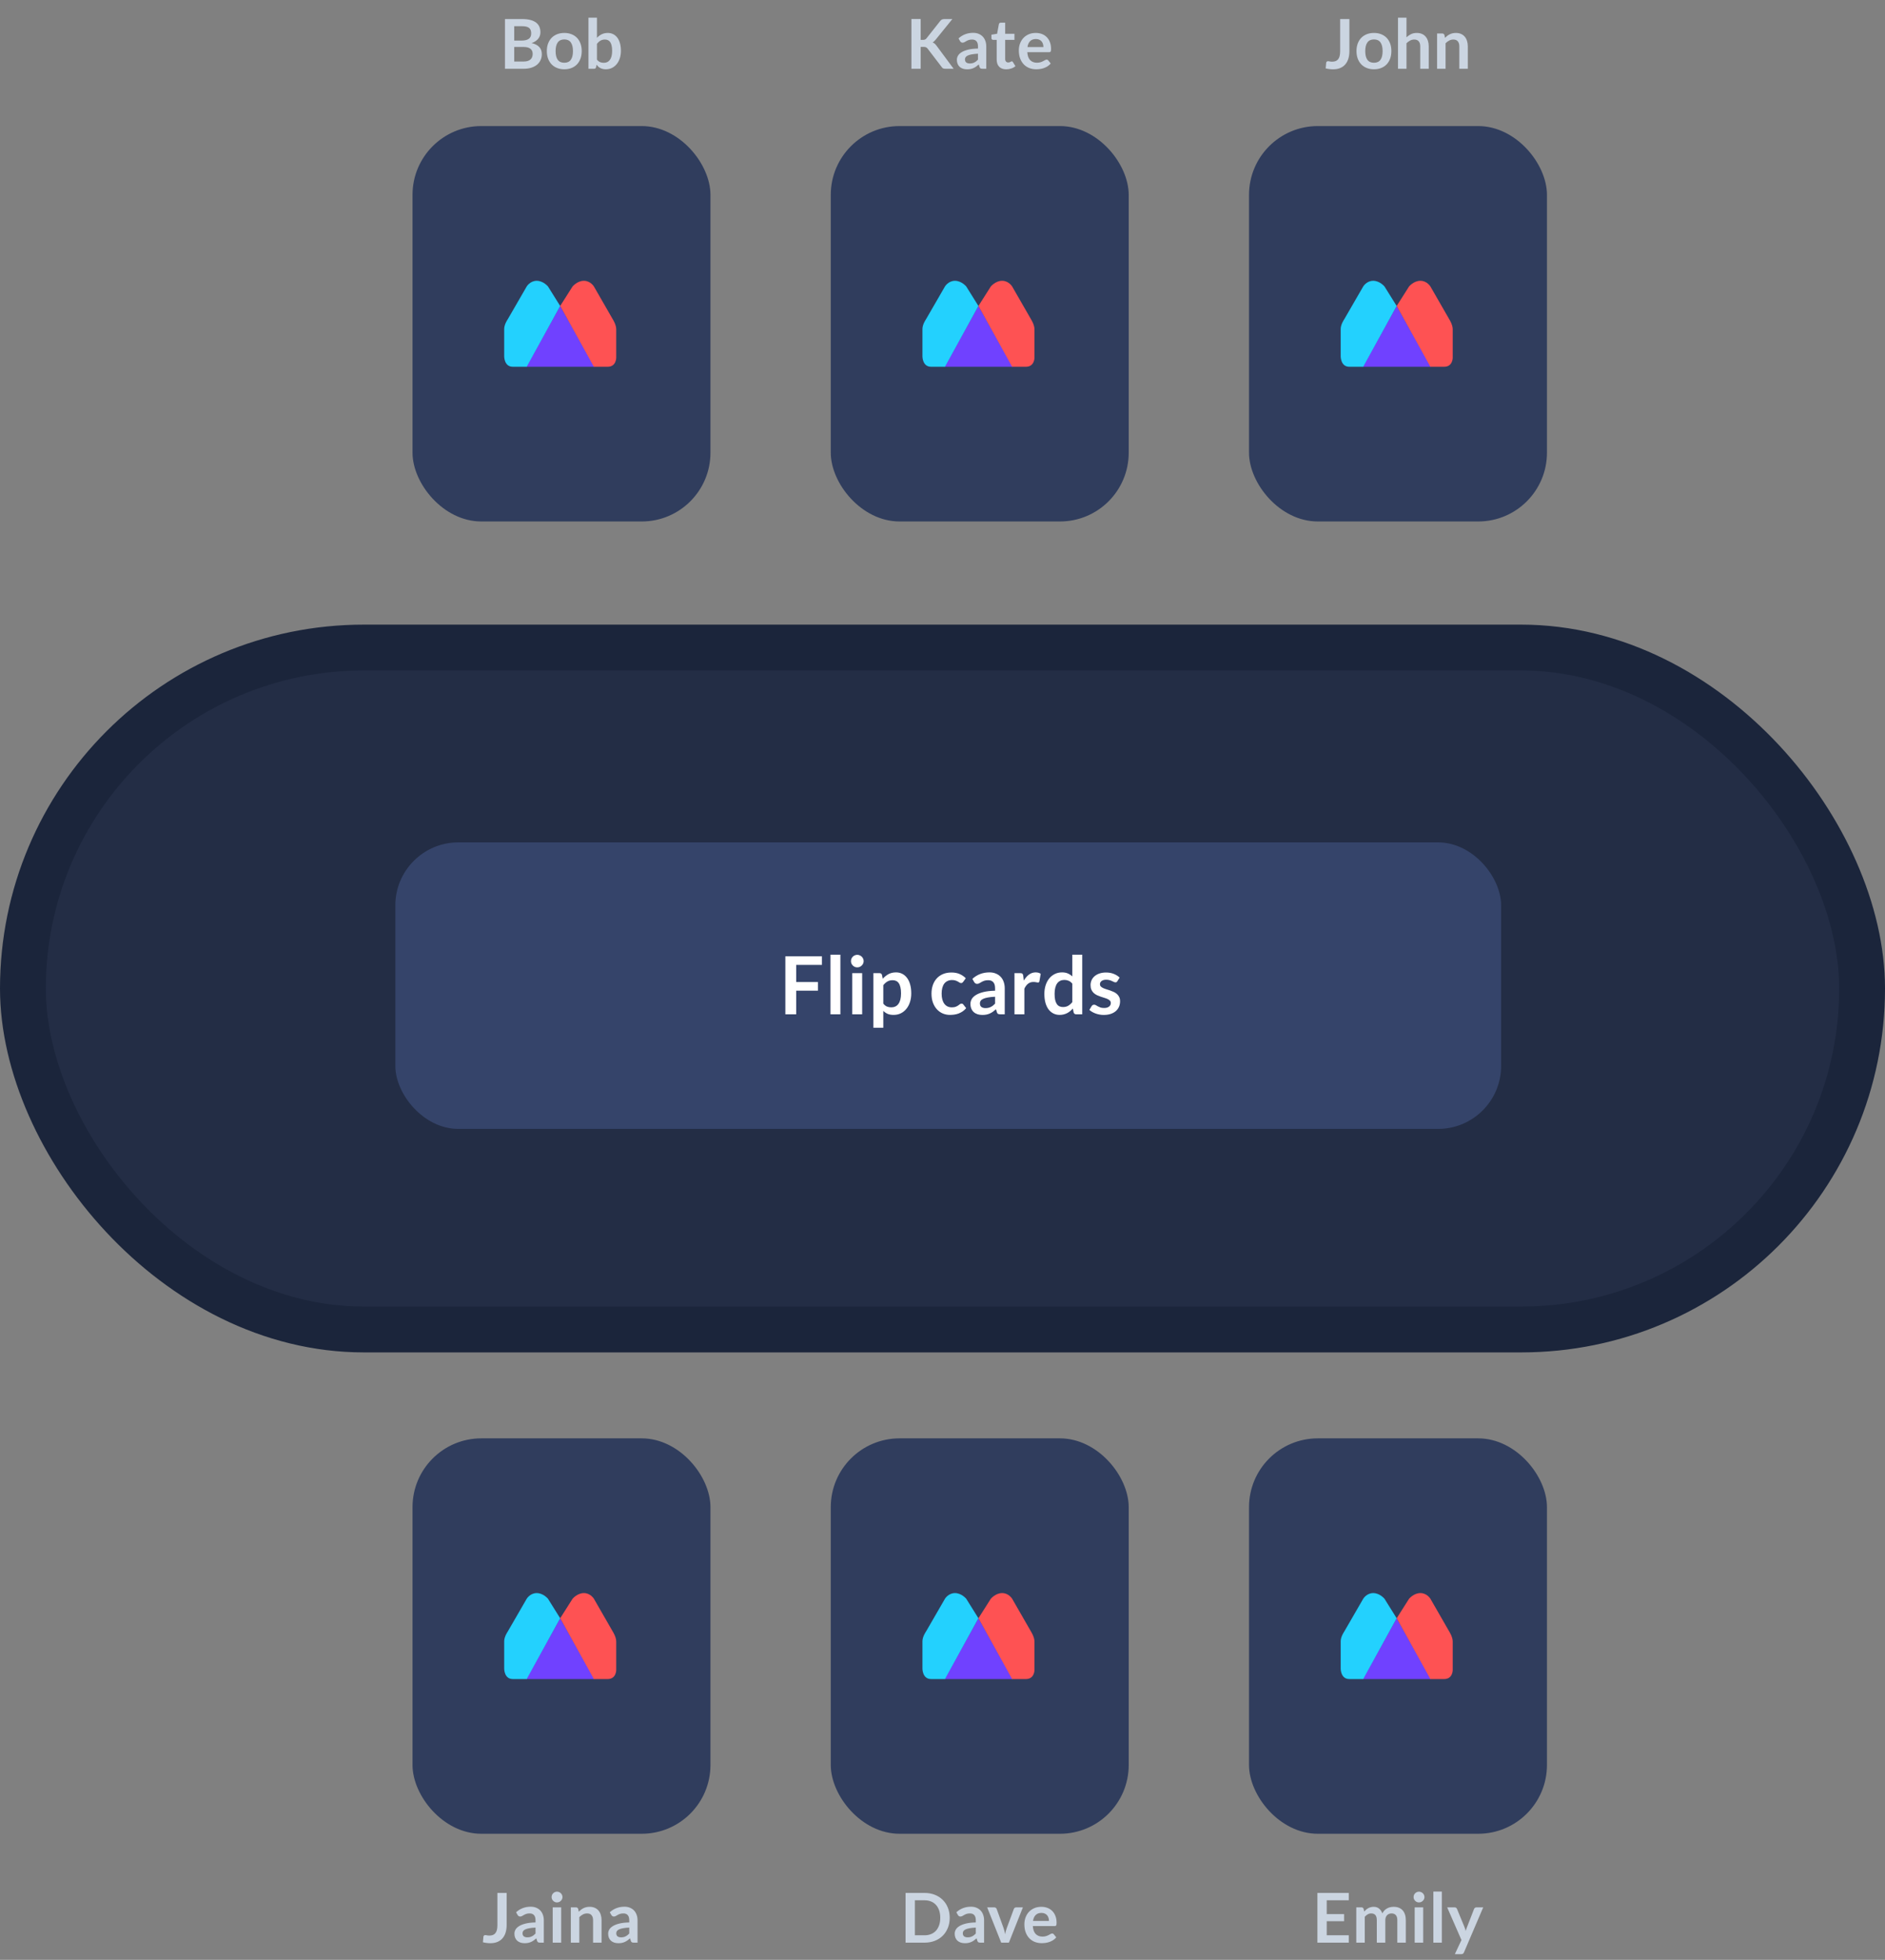 <svg width="329"
    height="342"
    viewBox="0 0 329 342"
    fill="none"
    xmlns="http://www.w3.org/2000/svg">
    <rect x="0" y="0" width="329" height="342" fill="#808080" stroke="none"/>
    <rect x="4"
        y="113"
        width="321"
        height="119"
        rx="59.5"
        fill="#232D45"
        stroke="#1B253B"
        stroke-width="8" />
    <rect x="72"
        y="22"
        width="52"
        height="69"
        rx="12"
        fill="#303D5D" />
    <path d="M97.772 53.395L103.733 64H91.865L97.772 53.395Z"
        fill="#7041FF" />
    <path d="M101.908 49C103.068 49 103.661 49.995 103.661 49.995L106.962 55.737C106.962 55.737 107.552 56.653 107.552 57.45C107.552 58.032 107.552 62.448 107.552 62.448C107.552 62.448 107.552 64 106.068 64C104.585 64 103.651 64 103.651 64L97.772 53.393L99.928 49.995C99.928 49.995 100.748 49 101.908 49Z"
        fill="#FE5253" />
    <path d="M93.674 49C92.52 49 91.93 49.99 91.93 49.99L88.626 55.703C88.626 55.703 88 56.595 88 57.389C88 58.556 88 62.214 88 62.214C88 62.214 88 64 89.489 64C90.977 64 91.93 64 91.93 64L97.772 53.396L95.644 49.99C95.644 49.99 94.829 49 93.674 49Z"
        fill="#23D1FE" />
    <path d="M88.136 12V3.324H91.13C91.698 3.324 92.182 3.378 92.582 3.486C92.986 3.594 93.316 3.748 93.572 3.948C93.832 4.148 94.022 4.39 94.142 4.674C94.262 4.958 94.322 5.278 94.322 5.634C94.322 5.838 94.292 6.034 94.232 6.222C94.172 6.406 94.078 6.58 93.95 6.744C93.826 6.904 93.666 7.05 93.47 7.182C93.278 7.314 93.048 7.426 92.78 7.518C93.972 7.786 94.568 8.43 94.568 9.45C94.568 9.818 94.498 10.158 94.358 10.47C94.218 10.782 94.014 11.052 93.746 11.28C93.478 11.504 93.148 11.68 92.756 11.808C92.364 11.936 91.916 12 91.412 12H88.136ZM89.75 8.196V10.74H91.388C91.688 10.74 91.938 10.704 92.138 10.632C92.342 10.56 92.504 10.464 92.624 10.344C92.748 10.224 92.836 10.084 92.888 9.924C92.944 9.764 92.972 9.594 92.972 9.414C92.972 9.226 92.942 9.058 92.882 8.91C92.822 8.758 92.728 8.63 92.6 8.526C92.472 8.418 92.308 8.336 92.108 8.28C91.908 8.224 91.666 8.196 91.382 8.196H89.75ZM89.75 7.08H91.04C91.588 7.08 92.004 6.98 92.288 6.78C92.572 6.58 92.714 6.262 92.714 5.826C92.714 5.374 92.586 5.052 92.33 4.86C92.074 4.668 91.674 4.572 91.13 4.572H89.75V7.08ZM98.496 5.748C98.956 5.748 99.372 5.822 99.744 5.97C100.12 6.118 100.44 6.328 100.704 6.6C100.968 6.872 101.172 7.204 101.316 7.596C101.46 7.988 101.532 8.426 101.532 8.91C101.532 9.398 101.46 9.838 101.316 10.23C101.172 10.622 100.968 10.956 100.704 11.232C100.44 11.508 100.12 11.72 99.744 11.868C99.372 12.016 98.956 12.09 98.496 12.09C98.036 12.09 97.618 12.016 97.242 11.868C96.866 11.72 96.544 11.508 96.276 11.232C96.012 10.956 95.806 10.622 95.658 10.23C95.514 9.838 95.442 9.398 95.442 8.91C95.442 8.426 95.514 7.988 95.658 7.596C95.806 7.204 96.012 6.872 96.276 6.6C96.544 6.328 96.866 6.118 97.242 5.97C97.618 5.822 98.036 5.748 98.496 5.748ZM98.496 10.95C99.008 10.95 99.386 10.778 99.63 10.434C99.878 10.09 100.002 9.586 100.002 8.922C100.002 8.258 99.878 7.752 99.63 7.404C99.386 7.056 99.008 6.882 98.496 6.882C97.976 6.882 97.592 7.058 97.344 7.41C97.096 7.758 96.972 8.262 96.972 8.922C96.972 9.582 97.096 10.086 97.344 10.434C97.592 10.778 97.976 10.95 98.496 10.95ZM102.706 12V3.084H104.188V6.6C104.432 6.34 104.708 6.134 105.016 5.982C105.324 5.826 105.684 5.748 106.096 5.748C106.432 5.748 106.738 5.818 107.014 5.958C107.294 6.094 107.534 6.294 107.734 6.558C107.938 6.822 108.094 7.148 108.202 7.536C108.314 7.924 108.37 8.37 108.37 8.874C108.37 9.334 108.308 9.76 108.184 10.152C108.06 10.544 107.882 10.884 107.65 11.172C107.422 11.46 107.144 11.686 106.816 11.85C106.492 12.01 106.128 12.09 105.724 12.09C105.536 12.09 105.364 12.07 105.208 12.03C105.052 11.994 104.91 11.942 104.782 11.874C104.654 11.806 104.534 11.724 104.422 11.628C104.314 11.528 104.21 11.418 104.11 11.298L104.044 11.712C104.02 11.816 103.978 11.89 103.918 11.934C103.862 11.978 103.784 12 103.684 12H102.706ZM105.586 6.9C105.278 6.9 105.014 6.966 104.794 7.098C104.578 7.226 104.376 7.408 104.188 7.644V10.404C104.356 10.612 104.538 10.758 104.734 10.842C104.934 10.922 105.15 10.962 105.382 10.962C105.606 10.962 105.808 10.92 105.988 10.836C106.168 10.752 106.32 10.624 106.444 10.452C106.572 10.28 106.67 10.064 106.738 9.804C106.806 9.54 106.84 9.23 106.84 8.874C106.84 8.514 106.81 8.21 106.75 7.962C106.694 7.71 106.612 7.506 106.504 7.35C106.396 7.194 106.264 7.08 106.108 7.008C105.956 6.936 105.782 6.9 105.586 6.9Z"
        fill="#CBD5E1" />
    <rect x="145"
        y="22"
        width="52"
        height="69"
        rx="12"
        fill="#303D5D" />
    <path d="M170.772 53.395L176.733 64H164.865L170.772 53.395Z"
        fill="#7041FF" />
    <path d="M174.908 49C176.068 49 176.661 49.995 176.661 49.995L179.962 55.737C179.962 55.737 180.552 56.653 180.552 57.45C180.552 58.032 180.552 62.448 180.552 62.448C180.552 62.448 180.552 64 179.068 64C177.585 64 176.651 64 176.651 64L170.771 53.393L172.928 49.995C172.928 49.995 173.748 49 174.908 49Z"
        fill="#FE5253" />
    <path d="M166.675 49C165.52 49 164.93 49.99 164.93 49.99L161.626 55.703C161.626 55.703 161 56.595 161 57.389C161 58.556 161 62.214 161 62.214C161 62.214 161 64 162.489 64C163.977 64 164.93 64 164.93 64L170.771 53.396L168.644 49.99C168.644 49.99 167.829 49 166.675 49Z"
        fill="#23D1FE" />
    <path d="M160.689 6.96H161.067C161.219 6.96 161.345 6.94 161.445 6.9C161.545 6.856 161.631 6.788 161.703 6.696L164.097 3.666C164.197 3.538 164.301 3.45 164.409 3.402C164.521 3.35 164.661 3.324 164.829 3.324H166.221L163.299 6.93C163.207 7.042 163.119 7.136 163.035 7.212C162.951 7.288 162.861 7.35 162.765 7.398C162.897 7.446 163.015 7.514 163.119 7.602C163.227 7.69 163.331 7.802 163.431 7.938L166.443 12H165.015C164.823 12 164.679 11.974 164.583 11.922C164.491 11.866 164.413 11.786 164.349 11.682L161.895 8.478C161.815 8.374 161.725 8.3 161.625 8.256C161.525 8.208 161.383 8.184 161.199 8.184H160.689V12H159.075V3.318H160.689V6.96ZM172.139 12H171.473C171.333 12 171.223 11.98 171.143 11.94C171.063 11.896 171.003 11.81 170.963 11.682L170.831 11.244C170.675 11.384 170.521 11.508 170.369 11.616C170.221 11.72 170.067 11.808 169.907 11.88C169.747 11.952 169.577 12.006 169.397 12.042C169.217 12.078 169.017 12.096 168.797 12.096C168.537 12.096 168.297 12.062 168.077 11.994C167.857 11.922 167.667 11.816 167.507 11.676C167.351 11.536 167.229 11.362 167.141 11.154C167.053 10.946 167.009 10.704 167.009 10.428C167.009 10.196 167.069 9.968 167.189 9.744C167.313 9.516 167.517 9.312 167.801 9.132C168.085 8.948 168.463 8.796 168.935 8.676C169.407 8.556 169.993 8.488 170.693 8.472V8.112C170.693 7.7 170.605 7.396 170.429 7.2C170.257 7 170.005 6.9 169.673 6.9C169.433 6.9 169.233 6.928 169.073 6.984C168.913 7.04 168.773 7.104 168.653 7.176C168.537 7.244 168.429 7.306 168.329 7.362C168.229 7.418 168.119 7.446 167.999 7.446C167.899 7.446 167.813 7.42 167.741 7.368C167.669 7.316 167.611 7.252 167.567 7.176L167.297 6.702C168.005 6.054 168.859 5.73 169.859 5.73C170.219 5.73 170.539 5.79 170.819 5.91C171.103 6.026 171.343 6.19 171.539 6.402C171.735 6.61 171.883 6.86 171.983 7.152C172.087 7.444 172.139 7.764 172.139 8.112V12ZM169.259 11.076C169.411 11.076 169.551 11.062 169.679 11.034C169.807 11.006 169.927 10.964 170.039 10.908C170.155 10.852 170.265 10.784 170.369 10.704C170.477 10.62 170.585 10.522 170.693 10.41V9.372C170.261 9.392 169.899 9.43 169.607 9.486C169.319 9.538 169.087 9.606 168.911 9.69C168.735 9.774 168.609 9.872 168.533 9.984C168.461 10.096 168.425 10.218 168.425 10.35C168.425 10.61 168.501 10.796 168.653 10.908C168.809 11.02 169.011 11.076 169.259 11.076ZM175.619 12.096C175.087 12.096 174.677 11.946 174.389 11.646C174.101 11.342 173.957 10.924 173.957 10.392V6.954H173.333C173.253 6.954 173.183 6.928 173.123 6.876C173.067 6.824 173.039 6.746 173.039 6.642V6.054L174.029 5.892L174.341 4.212C174.357 4.132 174.393 4.07 174.449 4.026C174.509 3.982 174.583 3.96 174.671 3.96H175.439V5.898H177.059V6.954H175.439V10.29C175.439 10.482 175.487 10.632 175.583 10.74C175.679 10.848 175.807 10.902 175.967 10.902C176.059 10.902 176.135 10.892 176.195 10.872C176.259 10.848 176.313 10.824 176.357 10.8C176.405 10.776 176.447 10.754 176.483 10.734C176.519 10.71 176.555 10.698 176.591 10.698C176.635 10.698 176.671 10.71 176.699 10.734C176.727 10.754 176.757 10.786 176.789 10.83L177.233 11.55C177.017 11.73 176.769 11.866 176.489 11.958C176.209 12.05 175.919 12.096 175.619 12.096ZM180.781 5.748C181.169 5.748 181.525 5.81 181.849 5.934C182.177 6.058 182.459 6.24 182.695 6.48C182.931 6.716 183.115 7.008 183.247 7.356C183.379 7.7 183.445 8.094 183.445 8.538C183.445 8.65 183.439 8.744 183.427 8.82C183.419 8.892 183.401 8.95 183.373 8.994C183.349 9.034 183.315 9.064 183.271 9.084C183.227 9.1 183.171 9.108 183.103 9.108H179.299C179.343 9.74 179.513 10.204 179.809 10.5C180.105 10.796 180.497 10.944 180.985 10.944C181.225 10.944 181.431 10.916 181.603 10.86C181.779 10.804 181.931 10.742 182.059 10.674C182.191 10.606 182.305 10.544 182.401 10.488C182.501 10.432 182.597 10.404 182.689 10.404C182.749 10.404 182.801 10.416 182.845 10.44C182.889 10.464 182.927 10.498 182.959 10.542L183.391 11.082C183.227 11.274 183.043 11.436 182.839 11.568C182.635 11.696 182.421 11.8 182.197 11.88C181.977 11.956 181.751 12.01 181.519 12.042C181.291 12.074 181.069 12.09 180.853 12.09C180.425 12.09 180.027 12.02 179.659 11.88C179.291 11.736 178.971 11.526 178.699 11.25C178.427 10.97 178.213 10.626 178.057 10.218C177.901 9.806 177.823 9.33 177.823 8.79C177.823 8.37 177.891 7.976 178.027 7.608C178.163 7.236 178.357 6.914 178.609 6.642C178.865 6.366 179.175 6.148 179.539 5.988C179.907 5.828 180.321 5.748 180.781 5.748ZM180.811 6.81C180.379 6.81 180.041 6.932 179.797 7.176C179.553 7.42 179.397 7.766 179.329 8.214H182.113C182.113 8.022 182.087 7.842 182.035 7.674C181.983 7.502 181.903 7.352 181.795 7.224C181.687 7.096 181.551 6.996 181.387 6.924C181.223 6.848 181.031 6.81 180.811 6.81Z"
        fill="#CBD5E1" />
    <rect x="218"
        y="22"
        width="52"
        height="69"
        rx="12"
        fill="#303D5D" />
    <path d="M243.772 53.395L249.733 64H237.865L243.772 53.395Z"
        fill="#7041FF" />
    <path d="M247.908 49C249.068 49 249.661 49.995 249.661 49.995L252.962 55.737C252.962 55.737 253.552 56.653 253.552 57.45C253.552 58.032 253.552 62.448 253.552 62.448C253.552 62.448 253.552 64 252.068 64C250.585 64 249.651 64 249.651 64L243.771 53.393L245.928 49.995C245.928 49.995 246.748 49 247.908 49Z"
        fill="#FE5253" />
    <path d="M239.675 49C238.52 49 237.93 49.99 237.93 49.99L234.626 55.703C234.626 55.703 234 56.595 234 57.389C234 58.556 234 62.214 234 62.214C234 62.214 234 64 235.489 64C236.977 64 237.93 64 237.93 64L243.771 53.396L241.644 49.99C241.644 49.99 240.829 49 239.675 49Z"
        fill="#23D1FE" />
    <path d="M235.518 8.916C235.518 9.404 235.458 9.844 235.338 10.236C235.218 10.628 235.038 10.962 234.798 11.238C234.562 11.514 234.266 11.726 233.91 11.874C233.554 12.022 233.14 12.096 232.668 12.096C232.452 12.096 232.24 12.082 232.032 12.054C231.824 12.03 231.606 11.99 231.378 11.934L231.462 10.974C231.47 10.886 231.502 10.816 231.558 10.764C231.618 10.708 231.704 10.68 231.816 10.68C231.884 10.68 231.972 10.694 232.08 10.722C232.192 10.75 232.332 10.764 232.5 10.764C232.728 10.764 232.93 10.732 233.106 10.668C233.282 10.6 233.428 10.494 233.544 10.35C233.664 10.206 233.754 10.02 233.814 9.792C233.874 9.56 233.904 9.28 233.904 8.952V3.324H235.518V8.916ZM239.809 5.748C240.269 5.748 240.685 5.822 241.057 5.97C241.433 6.118 241.753 6.328 242.017 6.6C242.281 6.872 242.485 7.204 242.629 7.596C242.773 7.988 242.845 8.426 242.845 8.91C242.845 9.398 242.773 9.838 242.629 10.23C242.485 10.622 242.281 10.956 242.017 11.232C241.753 11.508 241.433 11.72 241.057 11.868C240.685 12.016 240.269 12.09 239.809 12.09C239.349 12.09 238.931 12.016 238.555 11.868C238.179 11.72 237.857 11.508 237.589 11.232C237.325 10.956 237.119 10.622 236.971 10.23C236.827 9.838 236.755 9.398 236.755 8.91C236.755 8.426 236.827 7.988 236.971 7.596C237.119 7.204 237.325 6.872 237.589 6.6C237.857 6.328 238.179 6.118 238.555 5.97C238.931 5.822 239.349 5.748 239.809 5.748ZM239.809 10.95C240.321 10.95 240.699 10.778 240.943 10.434C241.191 10.09 241.315 9.586 241.315 8.922C241.315 8.258 241.191 7.752 240.943 7.404C240.699 7.056 240.321 6.882 239.809 6.882C239.289 6.882 238.905 7.058 238.657 7.41C238.409 7.758 238.285 8.262 238.285 8.922C238.285 9.582 238.409 10.086 238.657 10.434C238.905 10.778 239.289 10.95 239.809 10.95ZM244.001 12V3.084H245.483V6.51C245.723 6.282 245.987 6.098 246.275 5.958C246.563 5.818 246.901 5.748 247.289 5.748C247.625 5.748 247.923 5.806 248.183 5.922C248.443 6.034 248.659 6.194 248.831 6.402C249.007 6.606 249.139 6.852 249.227 7.14C249.319 7.424 249.365 7.738 249.365 8.082V12H247.883V8.082C247.883 7.706 247.795 7.416 247.619 7.212C247.447 7.004 247.187 6.9 246.839 6.9C246.583 6.9 246.343 6.958 246.119 7.074C245.895 7.19 245.683 7.348 245.483 7.548V12H244.001ZM250.821 12V5.844H251.727C251.919 5.844 252.045 5.934 252.105 6.114L252.207 6.6C252.331 6.472 252.461 6.356 252.597 6.252C252.737 6.148 252.883 6.058 253.035 5.982C253.191 5.906 253.357 5.848 253.533 5.808C253.709 5.768 253.901 5.748 254.109 5.748C254.445 5.748 254.743 5.806 255.003 5.922C255.263 6.034 255.479 6.194 255.651 6.402C255.827 6.606 255.959 6.852 256.047 7.14C256.139 7.424 256.185 7.738 256.185 8.082V12H254.703V8.082C254.703 7.706 254.615 7.416 254.439 7.212C254.267 7.004 254.007 6.9 253.659 6.9C253.403 6.9 253.163 6.958 252.939 7.074C252.715 7.19 252.503 7.348 252.303 7.548V12H250.821Z"
        fill="#CBD5E1" />
    <rect x="72"
        y="251"
        width="52"
        height="69"
        rx="12"
        fill="#303D5D" />
    <path d="M97.772 282.396L103.733 293H91.865L97.772 282.396Z"
        fill="#7041FF" />
    <path d="M101.908 278C103.068 278 103.661 278.995 103.661 278.995L106.962 284.737C106.962 284.737 107.552 285.653 107.552 286.45C107.552 287.032 107.552 291.448 107.552 291.448C107.552 291.448 107.552 293 106.068 293C104.585 293 103.651 293 103.651 293L97.772 282.393L99.928 278.995C99.928 278.995 100.748 278 101.908 278Z"
        fill="#FE5253" />
    <path d="M93.674 278C92.52 278 91.93 278.99 91.93 278.99L88.626 284.703C88.626 284.703 88 285.595 88 286.389C88 287.556 88 291.214 88 291.214C88 291.214 88 293 89.489 293C90.977 293 91.93 293 91.93 293L97.772 282.396L95.644 278.99C95.644 278.99 94.829 278 93.674 278Z"
        fill="#23D1FE" />
    <path d="M88.428 335.916C88.428 336.404 88.368 336.844 88.249 337.236C88.129 337.628 87.948 337.962 87.709 338.238C87.472 338.514 87.177 338.726 86.82 338.874C86.465 339.022 86.05 339.096 85.579 339.096C85.362 339.096 85.15 339.082 84.942 339.054C84.734 339.03 84.516 338.99 84.288 338.934L84.373 337.974C84.38 337.886 84.412 337.816 84.469 337.764C84.528 337.708 84.615 337.68 84.727 337.68C84.794 337.68 84.882 337.694 84.99 337.722C85.103 337.75 85.243 337.764 85.41 337.764C85.638 337.764 85.841 337.732 86.016 337.668C86.192 337.6 86.338 337.494 86.454 337.35C86.575 337.206 86.665 337.02 86.725 336.792C86.784 336.56 86.814 336.28 86.814 335.952V330.324H88.428V335.916ZM94.915 339H94.249C94.109 339 93.999 338.98 93.919 338.94C93.839 338.896 93.779 338.81 93.739 338.682L93.607 338.244C93.451 338.384 93.297 338.508 93.145 338.616C92.997 338.72 92.843 338.808 92.683 338.88C92.523 338.952 92.353 339.006 92.173 339.042C91.993 339.078 91.793 339.096 91.573 339.096C91.313 339.096 91.073 339.062 90.853 338.994C90.633 338.922 90.443 338.816 90.283 338.676C90.127 338.536 90.005 338.362 89.917 338.154C89.829 337.946 89.785 337.704 89.785 337.428C89.785 337.196 89.845 336.968 89.965 336.744C90.089 336.516 90.293 336.312 90.577 336.132C90.861 335.948 91.239 335.796 91.711 335.676C92.183 335.556 92.769 335.488 93.469 335.472V335.112C93.469 334.7 93.381 334.396 93.205 334.2C93.033 334 92.781 333.9 92.449 333.9C92.209 333.9 92.009 333.928 91.849 333.984C91.689 334.04 91.549 334.104 91.429 334.176C91.313 334.244 91.205 334.306 91.105 334.362C91.005 334.418 90.895 334.446 90.775 334.446C90.675 334.446 90.589 334.42 90.517 334.368C90.445 334.316 90.387 334.252 90.343 334.176L90.073 333.702C90.781 333.054 91.635 332.73 92.635 332.73C92.995 332.73 93.315 332.79 93.595 332.91C93.879 333.026 94.119 333.19 94.315 333.402C94.511 333.61 94.659 333.86 94.759 334.152C94.863 334.444 94.915 334.764 94.915 335.112V339ZM92.035 338.076C92.187 338.076 92.327 338.062 92.455 338.034C92.583 338.006 92.703 337.964 92.815 337.908C92.931 337.852 93.041 337.784 93.145 337.704C93.253 337.62 93.361 337.522 93.469 337.41V336.372C93.037 336.392 92.675 336.43 92.383 336.486C92.095 336.538 91.863 336.606 91.687 336.69C91.511 336.774 91.385 336.872 91.309 336.984C91.237 337.096 91.201 337.218 91.201 337.35C91.201 337.61 91.277 337.796 91.429 337.908C91.585 338.02 91.787 338.076 92.035 338.076ZM97.95 332.844V339H96.468V332.844H97.95ZM98.172 331.05C98.172 331.178 98.146 331.298 98.094 331.41C98.042 331.522 97.972 331.62 97.884 331.704C97.8 331.788 97.7 331.856 97.584 331.908C97.468 331.956 97.344 331.98 97.212 331.98C97.084 331.98 96.962 331.956 96.846 331.908C96.734 331.856 96.636 331.788 96.552 331.704C96.468 331.62 96.4 331.522 96.348 331.41C96.3 331.298 96.276 331.178 96.276 331.05C96.276 330.918 96.3 330.794 96.348 330.678C96.4 330.562 96.468 330.462 96.552 330.378C96.636 330.294 96.734 330.228 96.846 330.18C96.962 330.128 97.084 330.102 97.212 330.102C97.344 330.102 97.468 330.128 97.584 330.18C97.7 330.228 97.8 330.294 97.884 330.378C97.972 330.462 98.042 330.562 98.094 330.678C98.146 330.794 98.172 330.918 98.172 331.05ZM99.63 339V332.844H100.536C100.728 332.844 100.854 332.934 100.914 333.114L101.016 333.6C101.14 333.472 101.27 333.356 101.406 333.252C101.546 333.148 101.692 333.058 101.844 332.982C102 332.906 102.166 332.848 102.342 332.808C102.518 332.768 102.71 332.748 102.918 332.748C103.254 332.748 103.552 332.806 103.812 332.922C104.072 333.034 104.288 333.194 104.46 333.402C104.636 333.606 104.768 333.852 104.856 334.14C104.948 334.424 104.994 334.738 104.994 335.082V339H103.512V335.082C103.512 334.706 103.424 334.416 103.248 334.212C103.076 334.004 102.816 333.9 102.468 333.9C102.212 333.9 101.972 333.958 101.748 334.074C101.524 334.19 101.312 334.348 101.112 334.548V339H99.63ZM111.274 339H110.608C110.468 339 110.358 338.98 110.278 338.94C110.198 338.896 110.138 338.81 110.098 338.682L109.966 338.244C109.81 338.384 109.656 338.508 109.504 338.616C109.356 338.72 109.202 338.808 109.042 338.88C108.882 338.952 108.712 339.006 108.532 339.042C108.352 339.078 108.152 339.096 107.932 339.096C107.672 339.096 107.432 339.062 107.212 338.994C106.992 338.922 106.802 338.816 106.642 338.676C106.486 338.536 106.364 338.362 106.276 338.154C106.188 337.946 106.144 337.704 106.144 337.428C106.144 337.196 106.204 336.968 106.324 336.744C106.448 336.516 106.652 336.312 106.936 336.132C107.22 335.948 107.598 335.796 108.07 335.676C108.542 335.556 109.128 335.488 109.828 335.472V335.112C109.828 334.7 109.74 334.396 109.564 334.2C109.392 334 109.14 333.9 108.808 333.9C108.568 333.9 108.368 333.928 108.208 333.984C108.048 334.04 107.908 334.104 107.788 334.176C107.672 334.244 107.564 334.306 107.464 334.362C107.364 334.418 107.254 334.446 107.134 334.446C107.034 334.446 106.948 334.42 106.876 334.368C106.804 334.316 106.746 334.252 106.702 334.176L106.432 333.702C107.14 333.054 107.994 332.73 108.994 332.73C109.354 332.73 109.674 332.79 109.954 332.91C110.238 333.026 110.478 333.19 110.674 333.402C110.87 333.61 111.018 333.86 111.118 334.152C111.222 334.444 111.274 334.764 111.274 335.112V339ZM108.394 338.076C108.546 338.076 108.686 338.062 108.814 338.034C108.942 338.006 109.062 337.964 109.174 337.908C109.29 337.852 109.4 337.784 109.504 337.704C109.612 337.62 109.72 337.522 109.828 337.41V336.372C109.396 336.392 109.034 336.43 108.742 336.486C108.454 336.538 108.222 336.606 108.046 336.69C107.87 336.774 107.744 336.872 107.668 336.984C107.596 337.096 107.56 337.218 107.56 337.35C107.56 337.61 107.636 337.796 107.788 337.908C107.944 338.02 108.146 338.076 108.394 338.076Z"
        fill="#CBD5E1" />
    <rect x="145"
        y="251"
        width="52"
        height="69"
        rx="12"
        fill="#303D5D" />
    <path d="M170.772 282.396L176.733 293H164.865L170.772 282.396Z"
        fill="#7041FF" />
    <path d="M174.908 278C176.068 278 176.661 278.995 176.661 278.995L179.962 284.737C179.962 284.737 180.552 285.653 180.552 286.45C180.552 287.032 180.552 291.448 180.552 291.448C180.552 291.448 180.552 293 179.068 293C177.585 293 176.651 293 176.651 293L170.771 282.393L172.928 278.995C172.928 278.995 173.748 278 174.908 278Z"
        fill="#FE5253" />
    <path d="M166.675 278C165.52 278 164.93 278.99 164.93 278.99L161.626 284.703C161.626 284.703 161 285.595 161 286.389C161 287.556 161 291.214 161 291.214C161 291.214 161 293 162.489 293C163.977 293 164.93 293 164.93 293L170.771 282.396L168.644 278.99C168.644 278.99 167.829 278 166.675 278Z"
        fill="#23D1FE" />
    <path d="M165.758 334.662C165.758 335.298 165.652 335.882 165.44 336.414C165.228 336.946 164.93 337.404 164.546 337.788C164.162 338.172 163.7 338.47 163.16 338.682C162.62 338.894 162.022 339 161.366 339H158.054V330.324H161.366C162.022 330.324 162.62 330.432 163.16 330.648C163.7 330.86 164.162 331.158 164.546 331.542C164.93 331.922 165.228 332.378 165.44 332.91C165.652 333.442 165.758 334.026 165.758 334.662ZM164.108 334.662C164.108 334.186 164.044 333.76 163.916 333.384C163.788 333.004 163.606 332.684 163.37 332.424C163.134 332.16 162.846 331.958 162.506 331.818C162.17 331.678 161.79 331.608 161.366 331.608H159.68V337.716H161.366C161.79 337.716 162.17 337.646 162.506 337.506C162.846 337.366 163.134 337.166 163.37 336.906C163.606 336.642 163.788 336.322 163.916 335.946C164.044 335.566 164.108 335.138 164.108 334.662ZM171.759 339H171.093C170.953 339 170.843 338.98 170.763 338.94C170.683 338.896 170.623 338.81 170.583 338.682L170.451 338.244C170.295 338.384 170.141 338.508 169.989 338.616C169.841 338.72 169.687 338.808 169.527 338.88C169.367 338.952 169.197 339.006 169.017 339.042C168.837 339.078 168.637 339.096 168.417 339.096C168.157 339.096 167.917 339.062 167.697 338.994C167.477 338.922 167.287 338.816 167.127 338.676C166.971 338.536 166.849 338.362 166.761 338.154C166.673 337.946 166.629 337.704 166.629 337.428C166.629 337.196 166.689 336.968 166.809 336.744C166.933 336.516 167.137 336.312 167.421 336.132C167.705 335.948 168.083 335.796 168.555 335.676C169.027 335.556 169.613 335.488 170.313 335.472V335.112C170.313 334.7 170.225 334.396 170.049 334.2C169.877 334 169.625 333.9 169.293 333.9C169.053 333.9 168.853 333.928 168.693 333.984C168.533 334.04 168.393 334.104 168.273 334.176C168.157 334.244 168.049 334.306 167.949 334.362C167.849 334.418 167.739 334.446 167.619 334.446C167.519 334.446 167.433 334.42 167.361 334.368C167.289 334.316 167.231 334.252 167.187 334.176L166.917 333.702C167.625 333.054 168.479 332.73 169.479 332.73C169.839 332.73 170.159 332.79 170.439 332.91C170.723 333.026 170.963 333.19 171.159 333.402C171.355 333.61 171.503 333.86 171.603 334.152C171.707 334.444 171.759 334.764 171.759 335.112V339ZM168.879 338.076C169.031 338.076 169.171 338.062 169.299 338.034C169.427 338.006 169.547 337.964 169.659 337.908C169.775 337.852 169.885 337.784 169.989 337.704C170.097 337.62 170.205 337.522 170.313 337.41V336.372C169.881 336.392 169.519 336.43 169.227 336.486C168.939 336.538 168.707 336.606 168.531 336.69C168.355 336.774 168.229 336.872 168.153 336.984C168.081 337.096 168.045 337.218 168.045 337.35C168.045 337.61 168.121 337.796 168.273 337.908C168.429 338.02 168.631 338.076 168.879 338.076ZM176.089 339H174.745L172.297 332.844H173.527C173.635 332.844 173.725 332.87 173.797 332.922C173.873 332.974 173.925 333.04 173.953 333.12L175.141 336.408C175.209 336.6 175.265 336.788 175.309 336.972C175.357 337.156 175.399 337.34 175.435 337.524C175.471 337.34 175.511 337.156 175.555 336.972C175.603 336.788 175.663 336.6 175.735 336.408L176.953 333.12C176.981 333.04 177.031 332.974 177.103 332.922C177.175 332.87 177.261 332.844 177.361 332.844H178.531L176.089 339ZM181.748 332.748C182.136 332.748 182.492 332.81 182.816 332.934C183.144 333.058 183.426 333.24 183.662 333.48C183.898 333.716 184.082 334.008 184.214 334.356C184.346 334.7 184.412 335.094 184.412 335.538C184.412 335.65 184.406 335.744 184.394 335.82C184.386 335.892 184.368 335.95 184.34 335.994C184.316 336.034 184.282 336.064 184.238 336.084C184.194 336.1 184.138 336.108 184.07 336.108H180.266C180.31 336.74 180.48 337.204 180.776 337.5C181.072 337.796 181.464 337.944 181.952 337.944C182.192 337.944 182.398 337.916 182.57 337.86C182.746 337.804 182.898 337.742 183.026 337.674C183.158 337.606 183.272 337.544 183.368 337.488C183.468 337.432 183.564 337.404 183.656 337.404C183.716 337.404 183.768 337.416 183.812 337.44C183.856 337.464 183.894 337.498 183.926 337.542L184.358 338.082C184.194 338.274 184.01 338.436 183.806 338.568C183.602 338.696 183.388 338.8 183.164 338.88C182.944 338.956 182.718 339.01 182.486 339.042C182.258 339.074 182.036 339.09 181.82 339.09C181.392 339.09 180.994 339.02 180.626 338.88C180.258 338.736 179.938 338.526 179.666 338.25C179.394 337.97 179.18 337.626 179.024 337.218C178.868 336.806 178.79 336.33 178.79 335.79C178.79 335.37 178.858 334.976 178.994 334.608C179.13 334.236 179.324 333.914 179.576 333.642C179.832 333.366 180.142 333.148 180.506 332.988C180.874 332.828 181.288 332.748 181.748 332.748ZM181.778 333.81C181.346 333.81 181.008 333.932 180.764 334.176C180.52 334.42 180.364 334.766 180.296 335.214H183.08C183.08 335.022 183.054 334.842 183.002 334.674C182.95 334.502 182.87 334.352 182.762 334.224C182.654 334.096 182.518 333.996 182.354 333.924C182.19 333.848 181.998 333.81 181.778 333.81Z"
        fill="#CBD5E1" />
    <rect x="218"
        y="251"
        width="52"
        height="69"
        rx="12"
        fill="#303D5D" />
    <path d="M243.772 282.396L249.733 293H237.865L243.772 282.396Z"
        fill="#7041FF" />
    <path d="M247.908 278C249.068 278 249.661 278.995 249.661 278.995L252.962 284.737C252.962 284.737 253.552 285.653 253.552 286.45C253.552 287.032 253.552 291.448 253.552 291.448C253.552 291.448 253.552 293 252.068 293C250.585 293 249.651 293 249.651 293L243.771 282.393L245.928 278.995C245.928 278.995 246.748 278 247.908 278Z"
        fill="#FE5253" />
    <path d="M239.675 278C238.52 278 237.93 278.99 237.93 278.99L234.626 284.703C234.626 284.703 234 285.595 234 286.389C234 287.556 234 291.214 234 291.214C234 291.214 234 293 235.489 293C236.977 293 237.93 293 237.93 293L243.771 282.396L241.644 278.99C241.644 278.99 240.829 278 239.675 278Z"
        fill="#23D1FE" />
    <path d="M235.407 330.324V331.608H231.561V334.014H234.591V335.256H231.561V337.71H235.407V339H229.935V330.324H235.407ZM236.718 339V332.844H237.624C237.816 332.844 237.942 332.934 238.002 333.114L238.098 333.57C238.206 333.45 238.318 333.34 238.434 333.24C238.554 333.14 238.68 333.054 238.812 332.982C238.948 332.91 239.092 332.854 239.244 332.814C239.4 332.77 239.57 332.748 239.754 332.748C240.142 332.748 240.46 332.854 240.708 333.066C240.96 333.274 241.148 333.552 241.272 333.9C241.368 333.696 241.488 333.522 241.632 333.378C241.776 333.23 241.934 333.11 242.106 333.018C242.278 332.926 242.46 332.858 242.652 332.814C242.848 332.77 243.044 332.748 243.24 332.748C243.58 332.748 243.882 332.8 244.146 332.904C244.41 333.008 244.632 333.16 244.812 333.36C244.992 333.56 245.128 333.804 245.22 334.092C245.316 334.38 245.364 334.71 245.364 335.082V339H243.882V335.082C243.882 334.69 243.796 334.396 243.624 334.2C243.452 334 243.2 333.9 242.868 333.9C242.716 333.9 242.574 333.926 242.442 333.978C242.314 334.03 242.2 334.106 242.1 334.206C242.004 334.302 241.928 334.424 241.872 334.572C241.816 334.72 241.788 334.89 241.788 335.082V339H240.3V335.082C240.3 334.67 240.216 334.37 240.048 334.182C239.884 333.994 239.64 333.9 239.316 333.9C239.104 333.9 238.904 333.954 238.716 334.062C238.532 334.166 238.36 334.31 238.2 334.494V339H236.718ZM248.397 332.844V339H246.915V332.844H248.397ZM248.619 331.05C248.619 331.178 248.593 331.298 248.541 331.41C248.489 331.522 248.419 331.62 248.331 331.704C248.247 331.788 248.147 331.856 248.031 331.908C247.915 331.956 247.791 331.98 247.659 331.98C247.531 331.98 247.409 331.956 247.293 331.908C247.181 331.856 247.083 331.788 246.999 331.704C246.915 331.62 246.847 331.522 246.795 331.41C246.747 331.298 246.723 331.178 246.723 331.05C246.723 330.918 246.747 330.794 246.795 330.678C246.847 330.562 246.915 330.462 246.999 330.378C247.083 330.294 247.181 330.228 247.293 330.18C247.409 330.128 247.531 330.102 247.659 330.102C247.791 330.102 247.915 330.128 248.031 330.18C248.147 330.228 248.247 330.294 248.331 330.378C248.419 330.462 248.489 330.562 248.541 330.678C248.593 330.794 248.619 330.918 248.619 331.05ZM251.655 330.084V339H250.173V330.084H251.655ZM255.519 340.692C255.475 340.796 255.417 340.874 255.345 340.926C255.277 340.982 255.171 341.01 255.027 341.01H253.923L255.075 338.544L252.585 332.844H253.881C254.001 332.844 254.093 332.872 254.157 332.928C254.221 332.984 254.269 333.048 254.301 333.12L255.615 336.312C255.659 336.416 255.697 336.524 255.729 336.636C255.761 336.748 255.789 336.86 255.813 336.972C255.845 336.856 255.879 336.744 255.915 336.636C255.955 336.528 255.997 336.418 256.041 336.306L257.277 333.12C257.309 333.04 257.361 332.974 257.433 332.922C257.509 332.87 257.593 332.844 257.685 332.844H258.873L255.519 340.692Z"
        fill="#CBD5E1" />
    <rect x="69"
        y="147"
        width="193"
        height="50"
        rx="11"
        fill="#35446A" />
    <path d="M143.458 166.878V168.376H138.971V171.372H142.758V172.877H138.971V177H137.074V166.878H143.458ZM146.678 166.598V177H144.949V166.598H146.678ZM150.479 169.818V177H148.75V169.818H150.479ZM150.738 167.725C150.738 167.874 150.708 168.014 150.647 168.145C150.586 168.276 150.505 168.39 150.402 168.488C150.304 168.586 150.187 168.665 150.052 168.726C149.917 168.782 149.772 168.81 149.618 168.81C149.469 168.81 149.326 168.782 149.191 168.726C149.06 168.665 148.946 168.586 148.848 168.488C148.75 168.39 148.671 168.276 148.61 168.145C148.554 168.014 148.526 167.874 148.526 167.725C148.526 167.571 148.554 167.426 148.61 167.291C148.671 167.156 148.75 167.039 148.848 166.941C148.946 166.843 149.06 166.766 149.191 166.71C149.326 166.649 149.469 166.619 149.618 166.619C149.772 166.619 149.917 166.649 150.052 166.71C150.187 166.766 150.304 166.843 150.402 166.941C150.505 167.039 150.586 167.156 150.647 167.291C150.708 167.426 150.738 167.571 150.738 167.725ZM152.439 179.345V169.818H153.496C153.608 169.818 153.703 169.844 153.783 169.895C153.862 169.946 153.913 170.026 153.937 170.133L154.077 170.798C154.366 170.467 154.697 170.198 155.071 169.993C155.449 169.788 155.89 169.685 156.394 169.685C156.786 169.685 157.143 169.767 157.465 169.93C157.791 170.093 158.071 170.331 158.305 170.644C158.543 170.952 158.725 171.335 158.851 171.792C158.981 172.245 159.047 172.765 159.047 173.353C159.047 173.89 158.974 174.387 158.83 174.844C158.685 175.301 158.477 175.698 158.207 176.034C157.941 176.37 157.616 176.634 157.234 176.825C156.856 177.012 156.431 177.105 155.96 177.105C155.554 177.105 155.208 177.044 154.924 176.923C154.644 176.797 154.392 176.624 154.168 176.405V179.345H152.439ZM155.799 171.05C155.439 171.05 155.131 171.127 154.875 171.281C154.623 171.43 154.387 171.643 154.168 171.918V175.138C154.364 175.381 154.576 175.551 154.805 175.649C155.038 175.742 155.288 175.789 155.554 175.789C155.815 175.789 156.051 175.74 156.261 175.642C156.475 175.544 156.655 175.395 156.8 175.194C156.949 174.993 157.063 174.741 157.143 174.438C157.222 174.13 157.262 173.768 157.262 173.353C157.262 172.933 157.227 172.578 157.157 172.289C157.091 171.995 156.996 171.757 156.87 171.575C156.744 171.393 156.59 171.26 156.408 171.176C156.23 171.092 156.027 171.05 155.799 171.05ZM168.109 171.337C168.057 171.402 168.006 171.454 167.955 171.491C167.908 171.528 167.838 171.547 167.745 171.547C167.656 171.547 167.57 171.521 167.486 171.47C167.402 171.414 167.301 171.353 167.185 171.288C167.068 171.218 166.928 171.157 166.765 171.106C166.606 171.05 166.408 171.022 166.17 171.022C165.866 171.022 165.6 171.078 165.372 171.19C165.143 171.297 164.952 171.454 164.798 171.659C164.648 171.864 164.536 172.114 164.462 172.408C164.387 172.697 164.35 173.026 164.35 173.395C164.35 173.778 164.389 174.118 164.469 174.417C164.553 174.716 164.672 174.968 164.826 175.173C164.98 175.374 165.166 175.528 165.386 175.635C165.605 175.738 165.852 175.789 166.128 175.789C166.403 175.789 166.625 175.756 166.793 175.691C166.965 175.621 167.11 175.546 167.227 175.467C167.343 175.383 167.444 175.308 167.528 175.243C167.616 175.173 167.714 175.138 167.822 175.138C167.962 175.138 168.067 175.192 168.137 175.299L168.634 175.929C168.442 176.153 168.235 176.342 168.011 176.496C167.787 176.645 167.553 176.767 167.311 176.86C167.073 176.949 166.825 177.012 166.569 177.049C166.312 177.086 166.058 177.105 165.806 177.105C165.362 177.105 164.945 177.023 164.553 176.86C164.161 176.692 163.818 176.449 163.524 176.132C163.234 175.815 163.003 175.427 162.831 174.97C162.663 174.508 162.579 173.983 162.579 173.395C162.579 172.868 162.653 172.38 162.803 171.932C162.957 171.479 163.181 171.09 163.475 170.763C163.769 170.432 164.133 170.173 164.567 169.986C165.001 169.799 165.5 169.706 166.065 169.706C166.601 169.706 167.07 169.792 167.472 169.965C167.878 170.138 168.242 170.385 168.564 170.707L168.109 171.337ZM175.362 177H174.585C174.421 177 174.293 176.977 174.2 176.93C174.106 176.879 174.036 176.778 173.99 176.629L173.836 176.118C173.654 176.281 173.474 176.426 173.297 176.552C173.124 176.673 172.944 176.776 172.758 176.86C172.571 176.944 172.373 177.007 172.163 177.049C171.953 177.091 171.719 177.112 171.463 177.112C171.159 177.112 170.879 177.072 170.623 176.993C170.366 176.909 170.144 176.785 169.958 176.622C169.776 176.459 169.633 176.256 169.531 176.013C169.428 175.77 169.377 175.488 169.377 175.166C169.377 174.895 169.447 174.629 169.587 174.368C169.731 174.102 169.969 173.864 170.301 173.654C170.632 173.439 171.073 173.262 171.624 173.122C172.174 172.982 172.858 172.903 173.675 172.884V172.464C173.675 171.983 173.572 171.629 173.367 171.4C173.166 171.167 172.872 171.05 172.485 171.05C172.205 171.05 171.971 171.083 171.785 171.148C171.598 171.213 171.435 171.288 171.295 171.372C171.159 171.451 171.033 171.524 170.917 171.589C170.8 171.654 170.672 171.687 170.532 171.687C170.415 171.687 170.315 171.657 170.231 171.596C170.147 171.535 170.079 171.461 170.028 171.372L169.713 170.819C170.539 170.063 171.535 169.685 172.702 169.685C173.122 169.685 173.495 169.755 173.822 169.895C174.153 170.03 174.433 170.222 174.662 170.469C174.89 170.712 175.063 171.003 175.18 171.344C175.301 171.685 175.362 172.058 175.362 172.464V177ZM172.002 175.922C172.179 175.922 172.342 175.906 172.492 175.873C172.641 175.84 172.781 175.791 172.912 175.726C173.047 175.661 173.175 175.581 173.297 175.488C173.423 175.39 173.549 175.276 173.675 175.145V173.934C173.171 173.957 172.748 174.002 172.408 174.067C172.072 174.128 171.801 174.207 171.596 174.305C171.39 174.403 171.243 174.517 171.155 174.648C171.071 174.779 171.029 174.921 171.029 175.075C171.029 175.378 171.117 175.595 171.295 175.726C171.477 175.857 171.712 175.922 172.002 175.922ZM177.062 177V169.818H178.077C178.254 169.818 178.378 169.851 178.448 169.916C178.518 169.981 178.564 170.093 178.588 170.252L178.693 171.12C178.949 170.677 179.25 170.327 179.596 170.07C179.941 169.813 180.328 169.685 180.758 169.685C181.112 169.685 181.406 169.767 181.64 169.93L181.416 171.225C181.402 171.309 181.371 171.37 181.325 171.407C181.278 171.44 181.215 171.456 181.136 171.456C181.066 171.456 180.97 171.44 180.849 171.407C180.727 171.374 180.566 171.358 180.366 171.358C180.006 171.358 179.698 171.458 179.442 171.659C179.185 171.855 178.968 172.144 178.791 172.527V177H177.062ZM187.831 177C187.607 177 187.46 176.895 187.39 176.685L187.25 175.992C187.1 176.16 186.944 176.312 186.781 176.447C186.617 176.582 186.44 176.699 186.249 176.797C186.062 176.895 185.859 176.97 185.64 177.021C185.425 177.077 185.192 177.105 184.94 177.105C184.548 177.105 184.188 177.023 183.862 176.86C183.535 176.697 183.253 176.461 183.015 176.153C182.781 175.84 182.599 175.455 182.469 174.998C182.343 174.541 182.28 174.018 182.28 173.43C182.28 172.898 182.352 172.403 182.497 171.946C182.641 171.489 182.849 171.092 183.12 170.756C183.39 170.42 183.715 170.159 184.093 169.972C184.471 169.781 184.895 169.685 185.367 169.685C185.768 169.685 186.111 169.75 186.396 169.881C186.68 170.007 186.935 170.177 187.159 170.392V166.598H188.888V177H187.831ZM185.528 175.733C185.887 175.733 186.193 175.658 186.445 175.509C186.697 175.36 186.935 175.147 187.159 174.872V171.652C186.963 171.414 186.748 171.246 186.515 171.148C186.286 171.05 186.039 171.001 185.773 171.001C185.511 171.001 185.273 171.05 185.059 171.148C184.849 171.246 184.669 171.395 184.52 171.596C184.375 171.792 184.263 172.044 184.184 172.352C184.104 172.655 184.065 173.015 184.065 173.43C184.065 173.85 184.097 174.207 184.163 174.501C184.233 174.79 184.331 175.028 184.457 175.215C184.583 175.397 184.737 175.53 184.919 175.614C185.101 175.693 185.304 175.733 185.528 175.733ZM195.024 171.218C194.977 171.293 194.928 171.346 194.877 171.379C194.826 171.407 194.76 171.421 194.681 171.421C194.597 171.421 194.506 171.398 194.408 171.351C194.315 171.304 194.205 171.253 194.079 171.197C193.953 171.136 193.808 171.083 193.645 171.036C193.486 170.989 193.297 170.966 193.078 170.966C192.737 170.966 192.469 171.038 192.273 171.183C192.077 171.328 191.979 171.517 191.979 171.75C191.979 171.904 192.028 172.035 192.126 172.142C192.229 172.245 192.362 172.336 192.525 172.415C192.693 172.494 192.882 172.567 193.092 172.632C193.302 172.693 193.517 172.76 193.736 172.835C193.955 172.91 194.17 172.996 194.38 173.094C194.59 173.187 194.777 173.309 194.94 173.458C195.108 173.603 195.241 173.778 195.339 173.983C195.442 174.188 195.493 174.436 195.493 174.725C195.493 175.07 195.43 175.39 195.304 175.684C195.178 175.973 194.994 176.225 194.751 176.44C194.508 176.65 194.207 176.816 193.848 176.937C193.493 177.054 193.085 177.112 192.623 177.112C192.376 177.112 192.133 177.089 191.895 177.042C191.662 177 191.435 176.939 191.216 176.86C191.001 176.781 190.801 176.687 190.614 176.58C190.432 176.473 190.271 176.356 190.131 176.23L190.53 175.572C190.581 175.493 190.642 175.432 190.712 175.39C190.782 175.348 190.871 175.327 190.978 175.327C191.085 175.327 191.186 175.357 191.279 175.418C191.377 175.479 191.489 175.544 191.615 175.614C191.741 175.684 191.888 175.749 192.056 175.81C192.229 175.871 192.446 175.901 192.707 175.901C192.912 175.901 193.087 175.878 193.232 175.831C193.381 175.78 193.503 175.714 193.596 175.635C193.694 175.556 193.764 175.465 193.806 175.362C193.853 175.255 193.876 175.145 193.876 175.033C193.876 174.865 193.825 174.727 193.722 174.62C193.624 174.513 193.491 174.419 193.323 174.34C193.16 174.261 192.971 174.191 192.756 174.13C192.546 174.065 192.329 173.995 192.105 173.92C191.886 173.845 191.669 173.759 191.454 173.661C191.244 173.558 191.055 173.43 190.887 173.276C190.724 173.122 190.591 172.933 190.488 172.709C190.39 172.485 190.341 172.214 190.341 171.897C190.341 171.603 190.399 171.323 190.516 171.057C190.633 170.791 190.803 170.56 191.027 170.364C191.256 170.163 191.538 170.005 191.874 169.888C192.215 169.767 192.607 169.706 193.05 169.706C193.545 169.706 193.995 169.788 194.401 169.951C194.807 170.114 195.145 170.329 195.416 170.595L195.024 171.218Z"
        fill="white" />
</svg>
